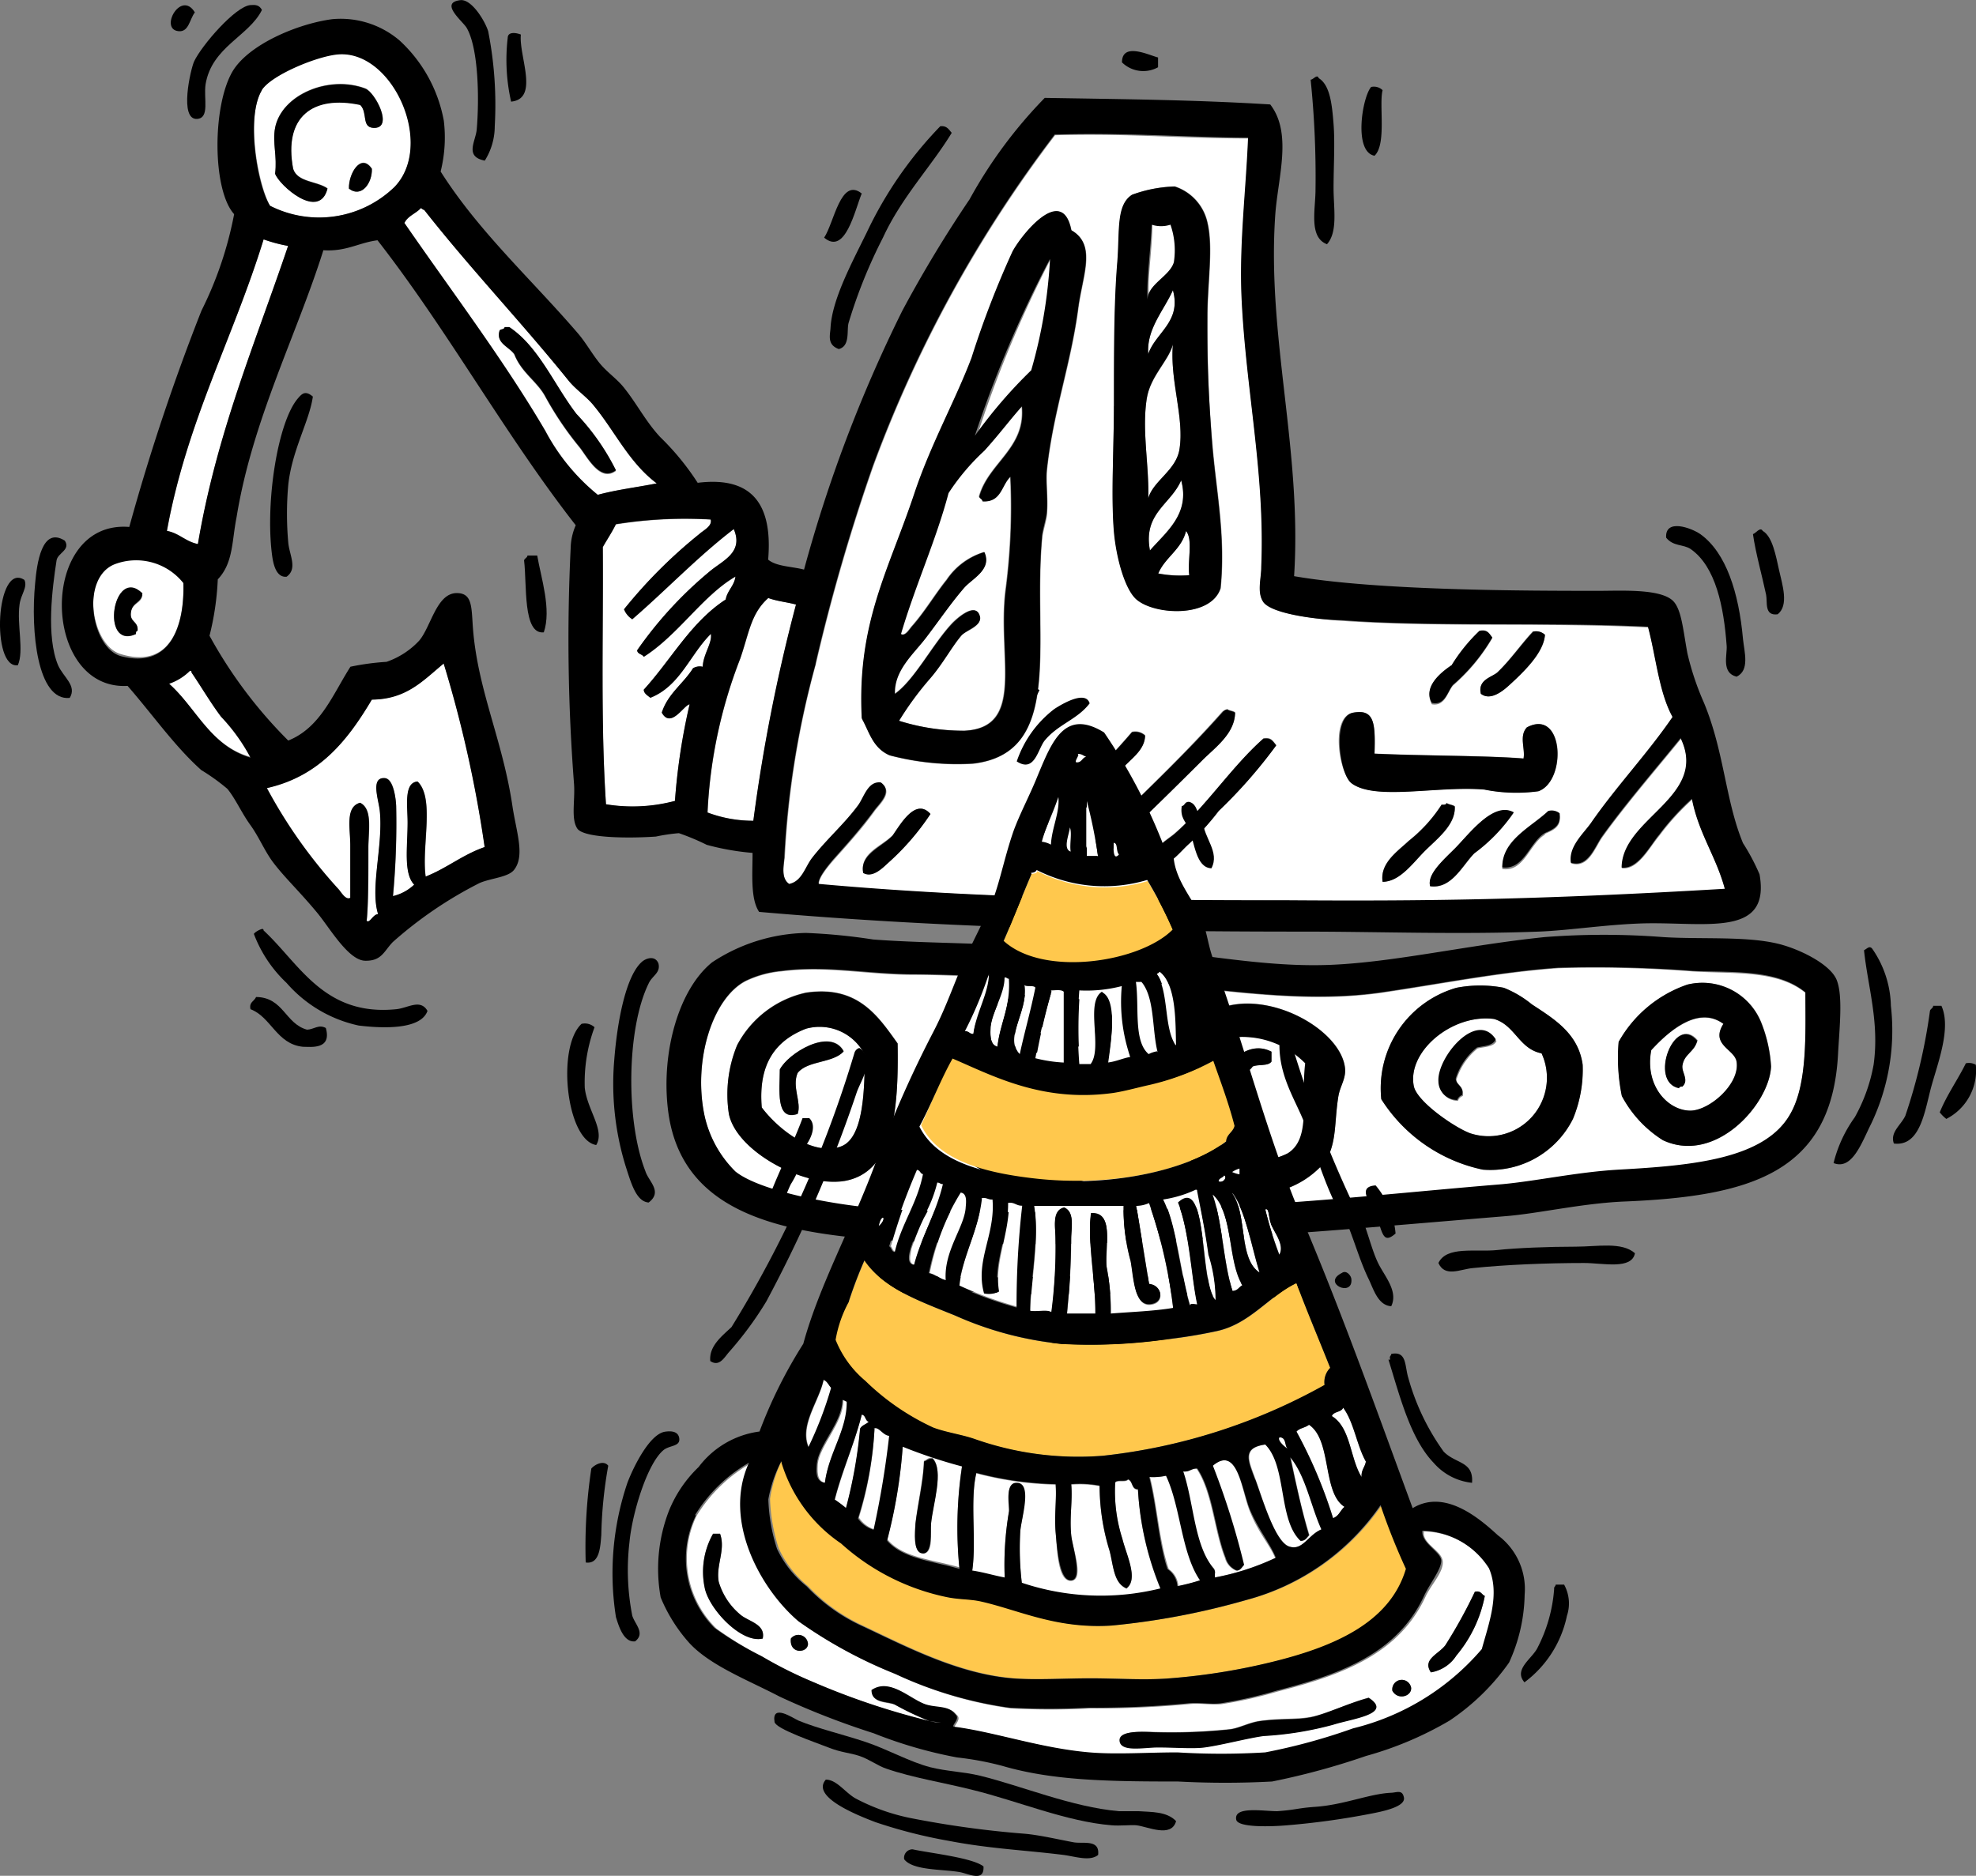 <svg id="Layer_1" data-name="Layer 1" xmlns="http://www.w3.org/2000/svg" viewBox="0 0 105.16 99.85"><rect x="0" y="0" width="105.16" height="99.85" fill="#808080" stroke="none"/><defs><style>.cls-1{fill:#fff;}.cls-2{fill:#ffc84d;}</style></defs><path class="cls-1" d="M368.39,218.76a91.24,91.24,0,0,1,2.27-11.51c-.48-.13-1-.18-1.48-.35-.93.83-1,1.83-1.49,3.23a25.8,25.8,0,0,0-1.74,8.19A6.9,6.9,0,0,0,368.39,218.76Z" transform="translate(-328.29 -175.07)"/><path class="cls-1" d="M360.37,204.2c0,4.59-.12,9.36.17,13.69a8.75,8.75,0,0,0,3.67-.18,33.17,33.17,0,0,1,.78-5.14c-.3,0-1,1.32-1.48.44.32-1,1.14-1.53,1.66-2.36a.69.69,0,0,1,.52-.08c0-.65.52-1.28.43-1.75-1.11,1.1-1.64,2.78-3.22,3.4-.14-.12-.31-.22-.35-.43,1.46-1.6,2.51-3.6,4.36-4.8.09-.49.45-.71.52-1.22-1.72,1-3.05,3.11-4.88,4.27-.08-.15-.32-.14-.35-.35a21.18,21.18,0,0,1,3.84-4.18c.69-.59,1.84-1,1.3-2.27-1.92,1.47-3.57,3.22-5.4,4.8a1.1,1.1,0,0,1-.44-.53,26.21,26.21,0,0,1,4-4c.23-.21.71-.43.61-.78a23.24,23.24,0,0,0-5.05.26C360.86,203.41,360.6,203.79,360.37,204.2Z" transform="translate(-328.29 -175.07)"/><path class="cls-1" d="M370.31,222.16c.68-.14.84-.9,1.22-1.39.77-1,1.7-1.8,2.44-2.79.32-.43.52-1.31,1.22-1.22.67.48-.08,1.11-.35,1.48-.72,1-1.46,1.8-2.18,2.61-.37.43-.84,1-.78,1.31,9.63.83,19.07.83,24.94.87,7.05.05,13.14,0,23.28-.61-.46-1.72-1.4-3-1.75-4.79a13.35,13.35,0,0,0-1.74,1.91c-.54.64-1.14,1.85-2,1.75,0-2.64,4.64-3.76,3.14-6.89-1.24,1.53-2.95,3.51-4.18,5.23-.39.54-.74,1.69-1.66,1.4-.13-.84.63-1.51,1.05-2.09,1.4-2,3-3.72,4.36-5.67-.73-1.32-.88-3.2-1.31-4.8-5.42-.27-11.18,0-16.3-.35-1-.07-3.75-.33-4.19-1-.32-.51-.12-1.2-.09-1.83.21-5-.83-9.45-1.05-14.39-.12-2.86.23-5.57.35-8.46-3.82,0-6.37-.28-10.29-.17a67.72,67.72,0,0,0-9.67,17.61,100.7,100.7,0,0,0-3.06,10.55,47.7,47.7,0,0,0-1.65,10.29C370,221.11,369.84,221.84,370.31,222.16Zm31.56-.17c-.15-1,.82-1.63,1.4-2.18a7.9,7.9,0,0,0,1.74-1.92c.12,0,.25,0,.26-.09.12.09.32.09.44.18.06,1-.91,1.73-1.57,2.35S402.79,222,401.87,222Zm4.88-1.49c-.64.65-1.21,1.91-2.35,1.75-.17-.63.67-1.37,1.31-2s2.05-2.54,3.14-1.92A9,9,0,0,1,406.75,220.5Zm3.76-1c-.83.49-1.1,2-2.27,1.83,0-1.5,1.53-2.19,2.44-3a.67.67,0,0,1,.61.17C411.38,219.11,410.92,219.27,410.51,219.46Zm-.62-10.81a.69.69,0,0,1,.62.17c-.06,1-1.16,2-1.92,2.7-.34.31-1,.83-1.49.44-.18-.7.56-.84.87-1.13C408.68,210.17,409.23,209.35,409.89,208.65Zm-4.35,1.83a9.06,9.06,0,0,1,1.48-1.83c.44-.1.53.16.69.35a10,10,0,0,1-2.09,2.52c-.3.34-.42,1.13-1.13,1C404,211.63,405,210.86,405.54,210.48ZM400.3,213c1.11-.21,1.19.54,1.14,2.18,2.53.12,6,.1,7.93.26.1-.53-.25-1.2.18-1.66,2-1,2.13,2.86.61,3.4a8.65,8.65,0,0,1-2.88-.09c-2.49-.21-5.82.61-7.07-.34C399.57,216.26,399.05,213.24,400.3,213Zm-24.76,8c-.32.29-.83.8-1.31.52-.2-1.05,1-1.41,1.57-2,.39-.56,1.24-2,2-1.13A13.31,13.31,0,0,1,375.54,221Zm7.76-.35c-.35-.7.39-1.39.79-1.83,1.38-1.55,3.07-3.19,4.44-4.8a.77.77,0,0,1,.7.18c0,.83-.84,1.28-1.31,1.83-.95,1.11-1.93,2.12-3,3.23C384.49,219.79,384.17,220.72,383.3,220.68Zm12.21-6.28c.44-.09.53.16.7.35a26.38,26.38,0,0,1-3.06,3.49,14.35,14.35,0,0,1-1.57,1.74c-.52.46-1,1.26-1.83,1.22-.44-.83.58-1.34,1.05-1.74C392.46,218,393.86,215.86,395.51,214.4Zm-1.92-1.57c.11.09.32.09.43.18,0,1.11-1,1.84-1.74,2.53-1.42,1.42-2.77,2.74-4.27,4.18-.64.62-1.31,1.74-2.35,1.66-.1-1.07,1-1.67,1.65-2.27,2-1.94,4.14-4,6-6.1A.49.49,0,0,1,393.59,212.83Zm-6-16.13c0-3,0-5.5.18-7.67.13-1.65-.07-3,.78-3.57a7.15,7.15,0,0,1,2.27-.44,2.61,2.61,0,0,1,1.74,1.92c.32,1.33,0,3.23,0,5,0,2.13,0,3.88.26,6.8.2,2.46.72,4.89.44,7.67-.51,1.56-3.41,1.44-4.45.61-.62-.5-1.09-2.17-1.22-3.58C387.41,201.52,387.57,199,387.57,196.7Zm-10.63,4.71c.86-2.6,2.19-5,3.05-7.24a49.94,49.94,0,0,1,2.18-5.66c.48-.9,2.65-3.61,3.13-1.14,1.36.78.59,2.39.36,4.19-.4,3-1.33,5.48-1.66,8.54-.07.63.06,1.51,0,2.27,0,.38-.23,1-.26,1.39-.5,5.46,1.21,11.4-3.67,12a14.1,14.1,0,0,1-4.44-.44c-.91-.39-1.09-1.28-1.48-1.92C373.89,208.27,375.59,205.46,376.94,201.41Z" transform="translate(-328.29 -175.07)"/><path class="cls-1" d="M338.05,206a3.21,3.21,0,0,0-3.67-1c-1.82.74-1.24,4.45.35,4.89C337.38,210.69,338.12,208.35,338.05,206Zm-2.79,1.66c-.09.52.41.45.35,1-.09,0-.07.1-.09.17-1.92.86-1.22-3.69.35-2.09C335.83,207.21,335.28,207.18,335.26,207.69Z" transform="translate(-328.29 -175.07)"/><path class="cls-1" d="M349.3,185c2.11-2.22,0-7.14-2.88-7.06-1.1,0-3.69,1.1-4.19,1.91-.88,1.45-.19,5.09.44,6.19A5.77,5.77,0,0,0,349.3,185Zm-2.44.09c0-.8.64-1.91,1.22-1.05C348.11,184.8,347.53,185.63,346.86,185.11Zm-3.93-3.23c.35-1.77,2.87-2.82,4.8-2.09.53.2,1.54,2.15.43,2.09-.64,0-.29-.81-.7-1.22-2.51-.53-4.09.61-3.57,3.4.23.73,1.27.65,1.83,1.05-.44,1.73-2.57-.17-2.79-.79C343.05,183.38,342.78,182.67,342.93,181.88Z" transform="translate(-328.29 -175.07)"/><path class="cls-1" d="M343.63,188.16a8.07,8.07,0,0,1-1.31-.35c-1.62,5.26-4.09,9.69-5.14,15.52.66.12,1,.57,1.65.7C339.82,198.13,341.89,193.31,343.63,188.16Z" transform="translate(-328.29 -175.07)"/><path class="cls-1" d="M349.82,186.94c2.49,3.62,5.27,7.27,7.5,11.07a11,11,0,0,0,2.79,3.4c1-.27,2.09-.4,3.14-.61-1.46-1.06-2.23-2.77-3.32-4.1-.41-.51-1-.88-1.39-1.39-2.48-3.11-5.22-5.95-7.67-9.07-.09,0-.11-.07-.18-.09C350.43,186.44,350,186.56,349.82,186.94Zm5.06,5.75c.07-.07.24-.05.26-.17h.26c1.55,1,2.38,3.07,3.57,4.62a12.28,12.28,0,0,1,2.1,3c-.83.62-1.49-.66-1.92-1.22a17.31,17.31,0,0,1-1.83-2.7c-.44-.83-1.27-1.28-1.66-2.27C355.37,193.52,354.66,193.33,354.88,192.69Z" transform="translate(-328.29 -175.07)"/><path class="cls-1" d="M379.55,206.38c-.68.79-1.28,1.75-2,2.62s-1.71,1.7-1.66,3c1.06-.73,2-2.62,3.05-3.75.25-.26,1.29-1.21,1.48-.35.12.53-.69.73-1,1-.51.6-1,1.48-1.65,2.27a16.66,16.66,0,0,0-1.66,2.26,11.48,11.48,0,0,0,3.49.53c3.25-.16,1.76-3.86,2.18-7.42a33.83,33.83,0,0,0,.26-6.1c-.49.44-.49,1.37-1.48,1.31,0-.13-.15-.15-.18-.26.5-1.8,2.5-2.57,2.27-4.8-.63.69-1.23,1.5-2,2.36a11.94,11.94,0,0,0-1.91,2.26c-.66,2.45-1.76,4.89-2.53,7.5.24.15.46-.27.61-.43.68-.77,1.21-1.68,1.83-2.45a3.69,3.69,0,0,1,2-1.48C381.11,205.4,380,205.88,379.55,206.38Z" transform="translate(-328.29 -175.07)"/><path class="cls-1" d="M391.58,205.68c-.1-.74.21-1.89-.17-2.35-.25,1-1.11,1.39-1.48,2.26A6.21,6.21,0,0,0,391.58,205.68Z" transform="translate(-328.29 -175.07)"/><path class="cls-1" d="M391.06,199c.27-1.67-.52-3.66-.35-5.58-.24.9-1.2,1.68-1.39,2.88-.27,1.68.13,3.54.08,5.31C389.66,200.65,390.88,200.11,391.06,199Z" transform="translate(-328.29 -175.07)"/><path class="cls-1" d="M390.8,189a4.14,4.14,0,0,0-.18-2,1.61,1.61,0,0,1-1,0c0,1.3-.28,2.87-.18,4C389.39,190.21,390.58,189.78,390.8,189Z" transform="translate(-328.29 -175.07)"/><path class="cls-1" d="M389.4,193.91c.38-1.13,1.78-1.71,1.31-3.4C390.25,191.56,389.29,192.58,389.4,193.91Z" transform="translate(-328.29 -175.07)"/><path class="cls-1" d="M389.49,204.37c.85-1,2.15-1.94,1.66-3.74C390.6,201.92,389.11,202.41,389.49,204.37Z" transform="translate(-328.29 -175.07)"/><path class="cls-1" d="M383.21,194.78a26.24,26.24,0,0,0,1-5.93,61.57,61.57,0,0,0-3.92,9.42A25.4,25.4,0,0,1,383.21,194.78Z" transform="translate(-328.29 -175.07)"/><path class="cls-1" d="M371.18,229.83c-1.57.61-2.55,1.82-2.35,4.19.81,1.06,2.61,2.59,4.18,2.09,1.29-.41,1.28-3.2,1.31-4.88A2.69,2.69,0,0,0,371.18,229.83Zm-.44,2.36c-.32.74.22,1.57,0,2.18-1.19.41-.95-1.29-.95-2.36.43-.87,2.7-2.27,3.4-1C372.62,231.68,371.27,231.52,370.74,232.19Z" transform="translate(-328.29 -175.07)"/><path class="cls-1" d="M385.22,229.92c-3.5-.85-5.08,1.64-4.88,5.06,1.06,1.26,5.09,2.36,6.45.52.87-1.18.23-3.32-.35-4.45C385.57,231.14,385.55,230.37,385.22,229.92Zm-.87,1.48c-.48.1-.57-.18-.79-.35a2.62,2.62,0,0,0-1.39,1.92c-.09.5.21,1.14-.26,1.49h-.35c-1.16-1.71,1.05-5,2.53-4.28A.83.83,0,0,1,384.35,231.4Z" transform="translate(-328.29 -175.07)"/><path class="cls-1" d="M394.2,230.27a3.59,3.59,0,0,0-2.35,2.44,4.9,4.9,0,0,0,2,3.84,3.53,3.53,0,0,0,3-.09c1.26-.79.69-2.8,1-4.79A4.72,4.72,0,0,0,394.2,230.27Zm1.74.78v.53c-.15.25-.68.13-1,.26-.3.38-.91.63-1,1.22s.35,1.2.17,1.83c-1.09.3-1.27-.88-1.13-1.74C393.17,232,394.57,230.32,395.94,231.05Z" transform="translate(-328.29 -175.07)"/><path class="cls-1" d="M407.8,229.31c-2.22-.29-4.63,1.73-4.27,3.57.17.86,2.3,2.29,3.05,2.53a3.11,3.11,0,0,0,3.75-4.27C409.12,230.9,408.93,229.64,407.8,229.31Zm-.87,1.57a3.41,3.41,0,0,0-1.13,1.66c0,.36.44.37.34.87a.44.44,0,0,0-.26.26,1,1,0,0,1-1-1c-.07-1.27,2-3.79,3.05-2.18C407.78,230.8,407.3,230.79,406.93,230.88Z" transform="translate(-328.29 -175.07)"/><path class="cls-1" d="M420,229.57c-1.39-1-3,.51-3.84,1.4-.36,1.89.88,3.26,2.1,3.22,1,0,2.64-1.44,2.44-2.61C420.59,230.91,419.3,230.69,420,229.57Zm-2.18,2.18c-.06.39.37.77,0,1.13-.1,0-.16,0-.18.09-1.61-.29-.25-4,1-2.53C418.47,231.05,417.93,231.13,417.83,231.75Z" transform="translate(-328.29 -175.07)"/><path class="cls-1" d="M341.62,215.36a9.86,9.86,0,0,0-1.57-2.18c-.58-.76-1.05-1.59-1.57-2.35,0-.06,0-.11-.08-.09a2.93,2.93,0,0,1-1.14.7C338.73,212.73,339.46,214.76,341.62,215.36Z" transform="translate(-328.29 -175.07)"/><path class="cls-1" d="M424.37,227.92c-1.51-1.23-3.82-1-6-1.14a67.81,67.81,0,0,0-7.15-.17c-3.13.22-6.26.85-9.41,1.31-4.94.71-10.11-.49-14.83-.7-1.78-.08-3.55,0-5.32-.09-1.62-.09-3.2-.16-4.79-.17-2.46,0-4.6-.49-7-.18a5.56,5.56,0,0,0-1.91.53c-1.76.93-2.79,4.23-2.18,7.15a6,6,0,0,0,1.65,3c1.4,1.13,5.71,1.87,8.11,2,5.26.29,11,.14,16.74-.09s11-.83,15.78-1.22c1.85-.15,4.11-.66,6.37-.79,4-.22,7.81-.57,9.15-3C424.49,232.76,424.38,230.08,424.37,227.92Zm-51.18,10c-2.09.34-5.7-1.54-6.11-3.57a6.87,6.87,0,0,1,.44-3.66,5.46,5.46,0,0,1,3.66-2.79c2.74-.41,3.83,1.22,4.88,2.7C376.12,234.16,375.85,237.51,373.19,237.94Zm9.59.18c-1.52-.17-3.61-1.3-4.1-2.53-1-2.42.91-6.26,3-7.24A5.62,5.62,0,0,1,383,228a6.77,6.77,0,0,1,4.45,1.05c.43.42.4,1,.7,1.66a11.79,11.79,0,0,1,.78,1.48C389.88,236.34,387.16,238.59,382.78,238.12Zm16.74-4.71c-.23,1.38-.07,2.5-.7,3.49a4.81,4.81,0,0,1-5.84,1.22c-1.24-.63-3.38-3.75-2.88-5.93a5.71,5.71,0,0,1,3.58-3.58c2.6-.6,6,1.42,6.19,3.32C399.93,232.48,399.61,232.88,399.52,233.41ZM412,234.63a4.91,4.91,0,0,1-4.8,2.7,8.46,8.46,0,0,1-5.4-3.75,5.57,5.57,0,0,1,4-5.93,6.62,6.62,0,0,1,2.52,0,5.63,5.63,0,0,1,1.49.88c1.18.78,2.48,1.55,2.7,3.22A6.84,6.84,0,0,1,412,234.63Zm4.79,1.13a6.22,6.22,0,0,1-2.18-2.35,10.08,10.08,0,0,1-.17-2.88,6.66,6.66,0,0,1,3.66-3.05,3.37,3.37,0,0,1,3.92,2,7.51,7.51,0,0,1,.53,2.35C422.46,233.83,419.59,237.08,416.78,235.76Z" transform="translate(-328.29 -175.07)"/><path class="cls-1" d="M346.94,222.86v-2.79c0-.91-.28-2,.52-2.27.68.34.44,1.48.44,2.44,0,1.43,0,3-.09,3.84.15.17.34-.35.61-.35-.44-1.39.28-3.67.09-5.49-.06-.6-.51-1.8.26-1.75.5,0,.59,1.24.61,1.49a41.92,41.92,0,0,1-.17,4.79,2.48,2.48,0,0,0,1.13-.61c-.58-.6-.35-2-.35-3.31,0-.89-.21-2.12.53-2.18.93.9.2,3.45.43,5.06,1.13-.45,2-1.17,3.14-1.57a65.13,65.13,0,0,0-2.18-9.77c-1.05.86-2,1.88-3.83,1.92-1.28,2.15-2.78,4.08-5.58,4.71a26.47,26.47,0,0,0,3.83,5.4C346.47,222.59,346.71,223,346.94,222.86Z" transform="translate(-328.29 -175.07)"/><path d="M354.09,183.62a3.45,3.45,0,0,0,.53-1.83,20.21,20.21,0,0,0-.35-5.06c-.19-.59-.9-1.73-1.49-1.65-1.13.14.15,1.13.35,1.48.63,1.1.67,3.8.53,5.41C353.6,182.6,353,183.41,354.09,183.62Z" transform="translate(-328.29 -175.07)"/><path d="M337.79,176.73c.55.06.59-.64.87-1C337.92,174.51,336.75,176.63,337.79,176.73Z" transform="translate(-328.29 -175.07)"/><path d="M342.23,175.6c-.14-.27-.35-.28-.61-.26-.8.06-2.6,2.15-3,3-.18.39-.82,3.14.17,3.06.67-.06.33-1.09.44-1.84C339.56,177.56,341.54,177,342.23,175.6Z" transform="translate(-328.29 -175.07)"/><path d="M339,216.06a10.94,10.94,0,0,1,1.39,1c.43.52.75,1.27,1.22,1.92s.76,1.39,1.22,2c.63.83,1.42,1.56,2.36,2.7.65.79,1.64,2.51,2.53,2.53s1-.51,1.48-1a21.6,21.6,0,0,1,4.62-3.14c.61-.26,1.52-.3,1.83-.7.59-.75.12-2-.09-3.4-.52-3.49-1.81-6.08-2.09-9.33-.1-1.19,0-2-.87-2-1.08,0-1.37,1.79-2,2.53a4.27,4.27,0,0,1-1.74,1.13,13.38,13.38,0,0,0-1.92.26c-.94,1.47-1.59,3.24-3.31,3.93a24.49,24.49,0,0,1-4.19-5.58,14.82,14.82,0,0,0,.44-3c.83-.88.74-2,1-3.31.84-5.17,3.19-9.67,4.62-14.21,1.22.08,1.87-.4,2.88-.53,3.76,4.82,6.79,10.36,10.55,15.17a3.19,3.19,0,0,0-.27,1.22,100,100,0,0,0,.18,12.56c.06.88-.17,1.84.17,2.36s2.77.53,4.19.43a9.49,9.49,0,0,1,1.22-.18,12.28,12.28,0,0,1,1.48.62,13.51,13.51,0,0,0,2.44.43c0,1.12-.12,2.45.35,3.14,9.3.81,18.24,1.05,29,1.05,4,0,8.18.16,12.47,0,1.62-.06,3.69-.39,5.66-.44,3.29-.07,6.71.75,6.11-2.61a11.21,11.21,0,0,0-.88-1.66c-.94-2.27-1-4.9-2.09-7.5a14.67,14.67,0,0,1-.87-2.61c-.23-1.24-.31-2.36-.78-2.8-.69-.64-2.73-.52-3.93-.52-3.67,0-11.73,0-16.22-.78.43-6.73-1.46-12.76-1-19.27.15-2,.91-4.31-.27-5.84-4.06-.25-7.91-.28-12-.35a24.77,24.77,0,0,0-4,5.4,67.08,67.08,0,0,0-3.58,5.93,75.18,75.18,0,0,0-5.23,13.78c-.64-.17-1.47-.16-1.91-.53.24-2.85-.77-4.46-3.75-4.09a13.89,13.89,0,0,0-2-2.44c-.77-.83-1.23-1.76-1.92-2.62-.37-.47-.9-.82-1.3-1.31s-.73-1.09-1.14-1.57c-2.46-2.87-5.28-5.41-7.32-8.63a7.46,7.46,0,0,0,.17-2.7,7.68,7.68,0,0,0-2.35-4.27,4.83,4.83,0,0,0-3.58-1.14c-1.85.24-4.47,1.35-5.32,2.79-1.08,1.86-1.07,6.31.09,7.59a19.69,19.69,0,0,1-1.74,5.14,114.17,114.17,0,0,0-3.84,11.51c-4.85-.39-4.69,8.72-.09,8.46C336.43,213.13,337.59,214.8,339,216.06Zm9.07-3.75c1.88,0,2.78-1.06,3.83-1.92a65.13,65.13,0,0,1,2.18,9.77c-1.17.4-2,1.12-3.14,1.57-.23-1.61.5-4.16-.43-5.06-.74.06-.53,1.29-.53,2.18,0,1.28-.23,2.71.35,3.31a2.48,2.48,0,0,1-1.13.61,41.92,41.92,0,0,0,.17-4.79c0-.25-.11-1.45-.61-1.49-.77-.05-.32,1.15-.26,1.75.19,1.82-.53,4.1-.09,5.49-.27,0-.46.52-.61.35.09-.81.09-2.41.09-3.84,0-1,.24-2.1-.44-2.44-.8.22-.52,1.36-.52,2.27v2.79c-.23.14-.47-.27-.61-.44a26.47,26.47,0,0,1-3.83-5.4C345.3,216.39,346.8,214.46,348.08,212.31Zm23.62-1.92a100.7,100.7,0,0,1,3.06-10.55,67.72,67.72,0,0,1,9.67-17.61c3.92-.11,6.47.13,10.29.17-.12,2.89-.47,5.6-.35,8.46.22,4.94,1.26,9.4,1.05,14.39,0,.63-.23,1.32.09,1.83.44.71,3.18,1,4.19,1,5.12.38,10.88.08,16.3.35.43,1.6.58,3.48,1.31,4.8-1.33,1.95-3,3.7-4.36,5.67-.42.58-1.18,1.25-1.05,2.09.92.29,1.27-.86,1.66-1.4,1.23-1.72,2.94-3.7,4.18-5.23,1.5,3.13-3.12,4.25-3.14,6.89.87.1,1.47-1.11,2-1.75a13.35,13.35,0,0,1,1.74-1.91c.35,1.83,1.29,3.07,1.75,4.79-10.14.6-16.23.66-23.28.61-5.87,0-15.31,0-24.94-.87-.06-.27.41-.88.78-1.31.72-.81,1.46-1.63,2.18-2.61.27-.37,1-1,.35-1.48-.7-.09-.9.79-1.22,1.22-.74,1-1.67,1.8-2.44,2.79-.38.49-.54,1.25-1.22,1.39-.47-.32-.27-1-.26-1.48A47.7,47.7,0,0,1,371.7,210.39Zm-2.52-3.49c.44.17,1,.22,1.48.35a91.24,91.24,0,0,0-2.27,11.51,6.9,6.9,0,0,1-2.44-.44,25.8,25.8,0,0,1,1.74-8.19C368.16,208.73,368.25,207.73,369.18,206.9Zm-3.06-4.18c.1.35-.38.57-.61.78a26.21,26.21,0,0,0-4,4,1.1,1.1,0,0,0,.44.53c1.83-1.58,3.48-3.33,5.4-4.8.54,1.26-.61,1.68-1.3,2.27a21.18,21.18,0,0,0-3.84,4.18c0,.21.27.2.35.35,1.83-1.16,3.16-3.29,4.88-4.27-.07.51-.43.73-.52,1.22-1.85,1.2-2.9,3.2-4.36,4.8,0,.21.21.31.35.43,1.58-.62,2.11-2.3,3.22-3.4.09.47-.41,1.1-.43,1.75a.69.69,0,0,0-.52.08c-.52.83-1.34,1.35-1.66,2.36.49.88,1.18-.4,1.48-.44a33.17,33.17,0,0,0-.78,5.14,8.75,8.75,0,0,1-3.67.18c-.29-4.33-.13-9.1-.17-13.69.23-.41.49-.79.7-1.22A23.24,23.24,0,0,1,366.12,202.72Zm-15.25-16.48c2.45,3.12,5.19,6,7.67,9.07.41.51,1,.88,1.39,1.39,1.09,1.33,1.86,3,3.32,4.1-1.05.21-2.16.34-3.14.61a11,11,0,0,1-2.79-3.4c-2.23-3.8-5-7.45-7.5-11.07.18-.38.61-.5.87-.79C350.76,186.17,350.78,186.24,350.87,186.24Zm-8.64-6.37c.5-.81,3.09-1.88,4.19-1.91,2.84-.08,5,4.84,2.88,7.06a5.77,5.77,0,0,1-6.63,1C342,185,341.35,181.32,342.23,179.87Zm.09,7.94a8.07,8.07,0,0,0,1.31.35c-1.74,5.15-3.81,10-4.8,15.87-.66-.13-1-.58-1.65-.7C338.23,197.5,340.7,193.07,342.32,187.81ZM334.73,210c-1.59-.44-2.17-4.15-.35-4.89a3.21,3.21,0,0,1,3.67,1C338.12,208.35,337.38,210.69,334.73,210Zm2.53,1.48a2.93,2.93,0,0,0,1.14-.7c.07,0,.08,0,.08.09.52.76,1,1.59,1.57,2.35a9.86,9.86,0,0,1,1.57,2.18C339.46,214.76,338.73,212.73,337.26,211.44Z" transform="translate(-328.29 -175.07)"/><path d="M355.31,177.08a10.08,10.08,0,0,0,.18,3.4c1.52-.15.4-2.44.52-3.57C355.79,176.82,355.32,176.73,355.31,177.08Z" transform="translate(-328.29 -175.07)"/><path d="M388,178.39a1.62,1.62,0,0,0,1.92.26v-.52C389.42,178,388,177.3,388,178.39Z" transform="translate(-328.29 -175.07)"/><path d="M398.91,188.07c.59-.66.35-1.9.35-3s.08-2.39,0-3.4-.18-2.07-.79-2.44c-.08-.24-.3.09-.43.08a50.56,50.56,0,0,1,.26,5.85C398.3,186.22,397.93,187.7,398.91,188.07Z" transform="translate(-328.29 -175.07)"/><path d="M342.93,184.32c.22.62,2.35,2.52,2.79.79-.56-.4-1.6-.32-1.83-1.05-.52-2.79,1.06-3.93,3.57-3.4.41.41.06,1.18.7,1.22,1.11.06.1-1.89-.43-2.09-1.93-.73-4.45.32-4.8,2.09C342.78,182.67,343.05,183.38,342.93,184.32Z" transform="translate(-328.29 -175.07)"/><path d="M401.26,179.7c-.47.53-.95,3.45.18,3.66.65-.61.23-2.71.43-3.49A.66.66,0,0,0,401.26,179.7Z" transform="translate(-328.29 -175.07)"/><path d="M372.93,193.65c.62-.16.41-1,.52-1.39a26.79,26.79,0,0,1,1.83-4.54c1-2.17,2.59-3.81,3.66-5.58-.15-.16-.25-.39-.61-.35a21,21,0,0,0-3.92,5.67c-.81,1.65-1.84,3.56-1.92,5.06C372.47,192.9,372.29,193.42,372.93,193.65Z" transform="translate(-328.29 -175.07)"/><path d="M346.86,185.11c.67.52,1.25-.31,1.22-1.05C347.5,183.2,346.83,184.31,346.86,185.11Z" transform="translate(-328.29 -175.07)"/><path d="M374.15,185.37c-1.12-.89-1.47,1.56-2,2.35C373.27,188.67,373.77,186.3,374.15,185.37Z" transform="translate(-328.29 -175.07)"/><path d="M388.79,207c1,.83,3.94.95,4.45-.61.28-2.78-.24-5.21-.44-7.67-.22-2.92-.27-4.67-.26-6.8,0-1.74.32-3.64,0-5A2.61,2.61,0,0,0,390.8,185a7.15,7.15,0,0,0-2.27.44c-.85.54-.65,1.92-.78,3.57-.18,2.17-.18,4.67-.18,7.67,0,2.34-.16,4.82,0,6.71C387.7,204.82,388.17,206.49,388.79,207Zm2.79-1.31a6.21,6.21,0,0,1-1.65-.09c.37-.87,1.23-1.27,1.48-2.26C391.79,203.79,391.48,204.94,391.58,205.68Zm-2.09-1.31c-.38-2,1.11-2.45,1.66-3.74C391.64,202.43,390.34,203.4,389.49,204.37Zm.09-17.35a1.61,1.61,0,0,0,1,0,4.14,4.14,0,0,1,.18,2c-.22.75-1.41,1.18-1.4,2C389.3,189.89,389.54,188.32,389.58,187Zm-.18,6.89c-.11-1.33.85-2.35,1.31-3.4C391.18,192.2,389.78,192.78,389.4,193.91Zm-.08,2.36c.19-1.2,1.15-2,1.39-2.88-.17,1.92.62,3.91.35,5.58-.18,1.14-1.4,1.68-1.66,2.61C389.45,199.81,389.05,198,389.32,196.27Z" transform="translate(-328.29 -175.07)"/><path d="M375.63,215.27a14.1,14.1,0,0,0,4.44.44c4.88-.55,3.17-6.49,3.67-12,0-.36.23-1,.26-1.39.06-.76-.07-1.64,0-2.27.33-3.06,1.26-5.57,1.66-8.54.23-1.8,1-3.41-.36-4.19-.48-2.47-2.65.24-3.13,1.14a49.94,49.94,0,0,0-2.18,5.66c-.86,2.27-2.19,4.64-3.05,7.24-1.35,4.05-3.05,6.86-2.79,11.94C374.54,214,374.72,214.88,375.63,215.27Zm8.54-26.42a26.24,26.24,0,0,1-1,5.93,25.4,25.4,0,0,0-3,3.49A61.57,61.57,0,0,1,384.17,188.85Zm-3.49,15.61a3.69,3.69,0,0,0-2,1.48c-.62.77-1.15,1.68-1.83,2.45-.15.16-.37.58-.61.43.77-2.61,1.87-5,2.53-7.5a11.94,11.94,0,0,1,1.91-2.26c.78-.86,1.38-1.67,2-2.36.23,2.23-1.77,3-2.27,4.8,0,.11.16.13.18.26,1,.06,1-.87,1.48-1.31a33.83,33.83,0,0,1-.26,6.1c-.42,3.56,1.07,7.26-2.18,7.42a11.48,11.48,0,0,1-3.49-.53,16.66,16.66,0,0,1,1.66-2.26c.68-.79,1.14-1.67,1.65-2.27.27-.32,1.08-.52,1-1-.19-.86-1.23.09-1.48.35-1.06,1.13-2,3-3.05,3.75-.05-1.26,1-2.13,1.66-3s1.32-1.83,2-2.62C380,205.88,381.11,205.4,380.68,204.46Z" transform="translate(-328.29 -175.07)"/><path d="M355.66,193.91c.39,1,1.22,1.44,1.66,2.27a17.31,17.31,0,0,0,1.83,2.7c.43.56,1.09,1.84,1.92,1.22a12.28,12.28,0,0,0-2.1-3c-1.19-1.55-2-3.57-3.57-4.62h-.26c0,.12-.19.1-.26.17C354.66,193.33,355.37,193.52,355.66,193.91Z" transform="translate(-328.29 -175.07)"/><path d="M344.94,196.18c-.39-.33-.57-.17-.79.09-1.07,1.23-1.74,5.46-1.39,8.28.06.49.2,1.27.78,1.22.61-.43.14-1.18.09-1.83a17.26,17.26,0,0,1,0-3.05C343.82,199.05,344.76,197.48,344.94,196.18Z" transform="translate(-328.29 -175.07)"/><path d="M420.71,211.09c.71-.34.41-1.31.34-2-.22-2.47-.9-4.6-2.26-5.58-.48-.34-1.9-.86-1.83.18.38.48.92.34,1.31.61,1.33.93,1.76,3.08,1.91,5.14C420.22,209.92,419.88,210.89,420.71,211.09Z" transform="translate(-328.29 -175.07)"/><path d="M422.89,207.77c.62-.47.25-1.59.08-2.35s-.35-1.79-.87-2.09c-.13-.24-.38.14-.52.17.14,1,.49,2.23.7,3.23C422.36,207.13,422.17,207.86,422.89,207.77Z" transform="translate(-328.29 -175.07)"/><path d="M332,212.22c.4-.65-.34-1.1-.62-1.74-.64-1.53-.31-4.1-.08-5.58.06-.4.76-.55.44-1.05-1.23-.78-1.49,1.24-1.58,2.27C329.91,208.67,330.28,212.4,332,212.22Z" transform="translate(-328.29 -175.07)"/><path d="M357.23,208.73c.42-1.22-.15-2.91-.35-4.09h-.52c0,.12-.15.14-.18.26C356.34,206.16,356.1,208.86,357.23,208.73Z" transform="translate(-328.29 -175.07)"/><path d="M329.59,205.94c-1.53-1-1.79,4.76-.35,4.54.34-.78-.06-2.15.09-3.23C329.4,206.7,329.77,206.34,329.59,205.94Z" transform="translate(-328.29 -175.07)"/><path d="M335.52,208.82c0-.07,0-.17.09-.17.06-.51-.44-.44-.35-1s.57-.48.61-1C334.3,205.13,333.6,209.68,335.52,208.82Z" transform="translate(-328.29 -175.07)"/><path d="M405.62,211.52a10,10,0,0,0,2.09-2.52c-.16-.19-.25-.45-.69-.35a9.06,9.06,0,0,0-1.48,1.83c-.57.38-1.53,1.15-1.05,2C405.2,212.65,405.32,211.86,405.62,211.52Z" transform="translate(-328.29 -175.07)"/><path d="M407.1,212c.5.39,1.15-.13,1.49-.44.76-.69,1.86-1.75,1.92-2.7a.69.69,0,0,0-.62-.17c-.66.7-1.21,1.52-1.92,2.18C407.66,211.12,406.92,211.26,407.1,212Z" transform="translate(-328.29 -175.07)"/><path d="M387.31,219.11c-.61.6-1.75,1.2-1.65,2.27,1,.08,1.71-1,2.35-1.66,1.5-1.44,2.85-2.76,4.27-4.18.69-.69,1.72-1.42,1.74-2.53-.11-.09-.32-.09-.43-.18a.49.49,0,0,0-.26.18C391.45,215.13,389.29,217.17,387.31,219.11Z" transform="translate(-328.29 -175.07)"/><path d="M407.28,217.1a8.65,8.65,0,0,0,2.88.09c1.52-.54,1.35-4.45-.61-3.4-.43.46-.08,1.13-.18,1.66-1.93-.16-5.4-.14-7.93-.26.05-1.64,0-2.39-1.14-2.18s-.73,3.25-.09,3.75C401.46,217.71,404.79,216.89,407.28,217.1Z" transform="translate(-328.29 -175.07)"/><path d="M389.23,214.23a.77.77,0,0,0-.7-.18c-1.37,1.61-3.06,3.25-4.44,4.8-.4.44-1.14,1.13-.79,1.83.87,0,1.19-.89,1.66-1.39,1-1.11,2-2.12,3-3.23C388.39,215.51,389.21,215.06,389.23,214.23Z" transform="translate(-328.29 -175.07)"/><path d="M390.8,219.46c-.47.4-1.49.91-1.05,1.74.79,0,1.31-.76,1.83-1.22a14.35,14.35,0,0,0,1.57-1.74,26.38,26.38,0,0,0,3.06-3.49c-.17-.19-.26-.44-.7-.35C393.86,215.86,392.46,218,390.8,219.46Z" transform="translate(-328.29 -175.07)"/><path d="M405.71,218c-.12-.09-.32-.09-.44-.18,0,.1-.14.1-.26.09a7.9,7.9,0,0,1-1.74,1.92c-.58.55-1.55,1.18-1.4,2.18.92,0,1.61-1,2.27-1.66S405.77,218.94,405.71,218Z" transform="translate(-328.29 -175.07)"/><path d="M375.8,219.54c-.54.6-1.77,1-1.57,2,.48.28,1-.23,1.31-.52a13.31,13.31,0,0,0,2.27-2.62C377,217.49,376.19,219,375.8,219.54Z" transform="translate(-328.29 -175.07)"/><path d="M405.71,220.24c-.64.64-1.48,1.38-1.31,2,1.14.16,1.71-1.1,2.35-1.75a9,9,0,0,0,2.1-2.18C407.76,217.7,406.47,219.48,405.71,220.24Z" transform="translate(-328.29 -175.07)"/><path d="M410.68,218.24c-.91.86-2.46,1.55-2.44,3,1.17.15,1.44-1.34,2.27-1.83.41-.19.87-.35.78-1.05A.67.67,0,0,0,410.68,218.24Z" transform="translate(-328.29 -175.07)"/><path d="M349.38,228.79c-3.85.39-5.15-2.42-7.06-4.19,0,0,0-.1-.09-.08s-.33.13-.43.26a6.94,6.94,0,0,0,1.74,2.61,7.05,7.05,0,0,0,3.84,2.27c1.08.13,3.29.28,3.66-.78C350.66,228.22,350,228.73,349.38,228.79Z" transform="translate(-328.29 -175.07)"/><path d="M426.11,231.14c.07-1.33.27-3.08-.08-3.92s-2-1.65-3.14-1.92c-1.72-.41-4.12-.22-6.11-.35a41,41,0,0,0-6.27,0c-4.16.43-8,1.34-11.43,1.48-3.95.16-7.9-.83-11.94-1-2.05-.07-4.14,0-6.19-.09s-4.19-.11-6.19-.26a31,31,0,0,0-3.58-.35,9.38,9.38,0,0,0-5,1.57c-1.78,1.45-2.69,4.77-2.35,7.76.62,5.58,5.94,6.71,12.2,7.06,11.24.62,22.46-.5,32.35-1.31,1.78-.14,4-.67,6.28-.78C421.45,238.76,425.79,237.51,426.11,231.14Zm-11.68,6.19c-2.26.13-4.52.64-6.37.79-4.78.39-10.18,1-15.78,1.22s-11.48.38-16.74.09c-2.4-.14-6.71-.88-8.11-2a6,6,0,0,1-1.65-3c-.61-2.92.42-6.22,2.18-7.15a5.56,5.56,0,0,1,1.91-.53c2.38-.31,4.52.16,7,.18,1.59,0,3.17.08,4.79.17,1.77.1,3.54,0,5.32.09,4.72.21,9.89,1.41,14.83.7,3.15-.46,6.28-1.09,9.41-1.31a67.81,67.81,0,0,1,7.15.17c2.2.09,4.51-.09,6,1.14,0,2.16.12,4.84-.79,6.45C422.24,236.76,418.4,237.11,414.43,237.33Z" transform="translate(-328.29 -175.07)"/><path d="M428,231.75a9,9,0,0,1-1,2.79,7.07,7.07,0,0,0-1.13,2.44c1,.4,1.51-1.12,2-2.09a11.53,11.53,0,0,0,1.05-6.28,5.52,5.52,0,0,0-1-3.05c-.15-.16-.25,0-.43.09C427.69,227.58,428.32,229.49,428,231.75Z" transform="translate(-328.29 -175.07)"/><path d="M363.33,226.35c-.18-.44-.66-.27-.87-.09-.88.76-1.33,3.27-1.48,5.23a14.87,14.87,0,0,0,.61,5.67c.28.86.55,1.87,1.22,1.92.76-.58,0-1.12-.17-1.66-1.06-2.7-1-7.61.17-10C363,227,363.46,226.86,363.33,226.35Z" transform="translate(-328.29 -175.07)"/><path d="M418.09,227.48a6.66,6.66,0,0,0-3.66,3.05,10.08,10.08,0,0,0,.17,2.88,6.22,6.22,0,0,0,2.18,2.35c2.81,1.32,5.68-1.93,5.76-3.92a7.51,7.51,0,0,0-.53-2.35A3.37,3.37,0,0,0,418.09,227.48Zm.18,6.71c-1.22,0-2.46-1.33-2.1-3.22.81-.89,2.45-2.44,3.84-1.4-.71,1.12.58,1.34.7,2C420.91,232.75,419.3,234.16,418.27,234.19Z" transform="translate(-328.29 -175.07)"/><path d="M409.81,228.53a5.63,5.63,0,0,0-1.49-.88,6.62,6.62,0,0,0-2.52,0,5.57,5.57,0,0,0-4,5.93,8.46,8.46,0,0,0,5.4,3.75,4.91,4.91,0,0,0,4.8-2.7,6.84,6.84,0,0,0,.52-2.88C412.29,230.08,411,229.31,409.81,228.53Zm-3.23,6.88c-.75-.24-2.88-1.67-3.05-2.53-.36-1.84,2.05-3.86,4.27-3.57,1.13.33,1.32,1.59,2.53,1.83A3.11,3.11,0,0,1,406.58,235.41Z" transform="translate(-328.29 -175.07)"/><path d="M371.18,227.92a5.46,5.46,0,0,0-3.66,2.79,6.87,6.87,0,0,0-.44,3.66c.41,2,4,3.91,6.11,3.57,2.66-.43,2.93-3.78,2.87-7.32C375,229.14,373.92,227.51,371.18,227.92Zm1.83,8.19c-1.57.5-3.37-1-4.18-2.09-.2-2.37.78-3.58,2.35-4.19a2.69,2.69,0,0,1,3.14,1.4C374.29,232.91,374.3,235.7,373,236.11Z" transform="translate(-328.29 -175.07)"/><path d="M388.1,230.71c-.3-.68-.27-1.24-.7-1.66A6.77,6.77,0,0,0,383,228a5.62,5.62,0,0,0-1.31.35c-2.05,1-3.92,4.82-3,7.24.49,1.23,2.58,2.36,4.1,2.53,4.38.47,7.1-1.78,6.1-5.93A11.79,11.79,0,0,0,388.1,230.71Zm-1.31,4.79c-1.36,1.84-5.39.74-6.45-.52-.2-3.42,1.38-5.91,4.88-5.06.33.45.35,1.22,1.22,1.13C387,232.18,387.66,234.32,386.79,235.5Z" transform="translate(-328.29 -175.07)"/><path d="M341.62,228.79c1.1.41,1.39,1.86,2.79,2,.42,0,1.55.17,1.22-1-.38-.21-.64.08-1,.09-1.17-.32-1.25-1.72-2.71-1.74C341.8,228.39,341.54,228.41,341.62,228.79Z" transform="translate(-328.29 -175.07)"/><path d="M393.68,228.61a5.71,5.71,0,0,0-3.58,3.58c-.5,2.18,1.64,5.3,2.88,5.93a4.81,4.81,0,0,0,5.84-1.22c.63-1,.47-2.11.7-3.49.09-.53.41-.93.35-1.48C399.65,230,396.28,228,393.68,228.61Zm3.14,7.85a3.53,3.53,0,0,1-3,.09,4.9,4.9,0,0,1-2-3.84,3.59,3.59,0,0,1,2.35-2.44,4.72,4.72,0,0,1,3.58,1.4C397.51,233.66,398.08,235.67,396.82,236.46Z" transform="translate(-328.29 -175.07)"/><path d="M431.61,228.61h-.44c0,.13-.14.15-.17.27a29.87,29.87,0,0,1-1.31,5.58c-.23.5-.83.88-.61,1.48,1.43.18,1.65-1.8,2-3.06S432.14,229.78,431.61,228.61Z" transform="translate(-328.29 -175.07)"/><path d="M359.24,229.57c-1.34,1.23-.81,6.19.78,6.45.48-.79-.48-1.86-.61-3.05a8.48,8.48,0,0,1,.52-3.22A.76.76,0,0,0,359.24,229.57Z" transform="translate(-328.29 -175.07)"/><path d="M404.84,232.62a1,1,0,0,0,1,1,.44.44,0,0,1,.26-.26c.1-.5-.3-.51-.34-.87a3.41,3.41,0,0,1,1.13-1.66c.37-.09.85-.08,1-.44C406.87,228.83,404.77,231.35,404.84,232.62Z" transform="translate(-328.29 -175.07)"/><path d="M384.09,230.18c-1.48-.76-3.69,2.57-2.53,4.28h.35c.47-.35.17-1,.26-1.49a2.62,2.62,0,0,1,1.39-1.92c.22.17.31.45.79.35A.83.83,0,0,0,384.09,230.18Z" transform="translate(-328.29 -175.07)"/><path d="M417.65,233c0-.06.08-.1.18-.09.37-.36-.06-.74,0-1.13.1-.62.64-.7.78-1.31C417.4,229,416,232.68,417.65,233Z" transform="translate(-328.29 -175.07)"/><path d="M369.79,232c0,1.07-.24,2.77.95,2.36.22-.61-.32-1.44,0-2.18.53-.67,1.88-.51,2.45-1.14C372.49,229.74,370.22,231.14,369.79,232Z" transform="translate(-328.29 -175.07)"/><path d="M393,233.15c-.14.86,0,2,1.13,1.74.18-.63-.33-1.14-.17-1.83s.74-.84,1-1.22c.28-.13.81,0,1-.26v-.53C394.57,230.32,393.17,232,393,233.15Z" transform="translate(-328.29 -175.07)"/><path d="M433.44,231.75a.72.72,0,0,0-.53-.08c-.44.89-1,1.66-1.39,2.61a1.93,1.93,0,0,0,.35.35A2.9,2.9,0,0,0,433.44,231.75Z" transform="translate(-328.29 -175.07)"/><path d="M412.16,241.43c-1.46,0-3.19.07-4.19.18-1.16.12-2.69-.23-3.13.69.35.78,1.16.33,1.83.27,1.75-.18,3.92-.27,5.93-.27,1,0,2.53.37,2.7-.52C414.6,241.16,413.3,241.43,412.16,241.43Z" transform="translate(-328.29 -175.07)"/><path d="M397.51,243.61c.06-1-2.72-.26-3.14-.26s-1.1-.21-1.65-.26c-5.34-.47-12.16.41-17.35-.35a.54.54,0,0,0-.26.17c-.12,0-.08.15-.18.18.22,1.1,1.62.78,2.62.78s2.43-.08,3.49,0c3.56.28,8.4-.1,11.76.18C393.62,244.11,397.46,244.46,397.51,243.61Z" transform="translate(-328.29 -175.07)"/><path d="M400.21,243.17c0-.18-.26-.52-.51-.34C398.61,243.38,400.29,244.14,400.21,243.17Z" transform="translate(-328.29 -175.07)"/><path d="M395,246.84c0-.59-1-.43-1.39-.44-.6,0-1.29,0-1.83,0-2-.09-5.29-.07-6.8-.52-.68-.2-.93-1-1.57-.35.31,1.42,2.42,1.45,4,1.57s3.1.18,4.79.26C393.25,247.41,395,247.52,395,246.84Z" transform="translate(-328.29 -175.07)"/><path class="cls-1" d="M399.85,255.28c-1.19-.75-.66-3.55-1.89-4.37-.19.16-.52.18-.67.37a25.14,25.14,0,0,1,1.95,4.6C399.55,255.78,399.63,255.46,399.85,255.28Z" transform="translate(-328.29 -175.07)"/><path class="cls-1" d="M395.93,240.21c-.14-.37-.09-.87-.3-.76a20.6,20.6,0,0,0,.75,2.41C396.68,241.34,396.11,240.68,395.93,240.21Z" transform="translate(-328.29 -175.07)"/><path class="cls-1" d="M390.73,244.73a26.1,26.1,0,0,0-1.28-5.58,1.71,1.71,0,0,1-.68.15c.23,1.37.45,2.77.68,4.15.66.06.83.88.22,1.05-1,.28-1-1.29-1.2-2.26a10.62,10.62,0,0,1-.38-2.94h-4.75c.27,1.86-.19,4-.22,5.58.36,0,.88-.08,1.13.07a26.67,26.67,0,0,0,.22-3.92c0-.6-.21-1.49.46-1.65.57.22.37,1.05.37,1.65,0,1.47-.11,2.87-.22,4h1.51c0-1.79-.44-3.88-.23-5.35,1.23-.08.74,1.66.83,2.86a12.42,12.42,0,0,1,.22,2.49C388.54,244.94,389.69,244.9,390.73,244.73Z" transform="translate(-328.29 -175.07)"/><path class="cls-1" d="M376.34,252a27.17,27.17,0,0,1-.83,5c.8,1,2.47,1.09,3.84,1.5a21.76,21.76,0,0,1,.15-5.5A26.6,26.6,0,0,1,376.34,252Zm1.05,5.72c-.54,0-.42-1.18-.38-1.58.11-1,.42-2.37.45-3.31.16-.05.22-.19.46-.16.62.65,0,2.44-.08,3.47C377.8,256.6,378,257.8,377.39,257.76Z" transform="translate(-328.29 -175.07)"/><path class="cls-1" d="M375.05,240.36c.52-.43.15-.8,0,0Z" transform="translate(-328.29 -175.07)"/><path class="cls-2" d="M374.3,248.57a12.89,12.89,0,0,0,3.62,2.49c.66.25,1.51.37,2.18.6a16.6,16.6,0,0,0,6.86.9,31,31,0,0,0,11.83-3.76,1.08,1.08,0,0,1,.3-.91c-.6-1.5-1.23-3-1.8-4.52-1.47.7-2.45,2.17-4.23,2.56a27,27,0,0,1-2.86.46,29.07,29.07,0,0,1-5.42.22,18.25,18.25,0,0,1-5.66-1.51c-2.11-.85-3.79-1.47-4.82-2.93a23.29,23.29,0,0,0-.83,2.18,6.58,6.58,0,0,0-.75,2A5.5,5.5,0,0,0,374.3,248.57Z" transform="translate(-328.29 -175.07)"/><path class="cls-1" d="M374.07,251.13c.09-.19.32-.23.46-.37-.2-.06-.16-.35-.38-.38-.41,1.58-1,2.92-1.43,4.52a6.7,6.7,0,0,1,.6.45A25.17,25.17,0,0,0,374.07,251.13Z" transform="translate(-328.29 -175.07)"/><path class="cls-1" d="M371.81,253c0,.29-.09.89.38,1,.2-1.59,1.18-2.79,1.21-4.3-.1,0-.11-.1-.23-.08C373.17,250.81,371.92,252,371.81,253Z" transform="translate(-328.29 -175.07)"/><path class="cls-1" d="M374.83,256.48a49,49,0,0,0,.83-5c-.34,0-.57-.53-.83-.38a19.06,19.06,0,0,1-.83,4.75A1.55,1.55,0,0,0,374.83,256.48Z" transform="translate(-328.29 -175.07)"/><path class="cls-2" d="M383.27,237.79c4.35.51,8.39-.48,10.32-2,0-.4.37-.49.45-.83-.31-1.21-.73-2.32-1.13-3.46a13.57,13.57,0,0,1-3.39,1.28c-.69.15-1.48.38-2.11.45-3.71.46-6.32-1-8.44-1.88-.62,1.14-1.09,2.42-1.66,3.61C378.17,236.75,380.43,237.46,383.27,237.79Z" transform="translate(-328.29 -175.07)"/><path class="cls-1" d="M380.93,226.87a20.85,20.85,0,0,1-1.28,3.09c.22,0,.23.17.45.15C380.25,229,380.94,227.93,380.93,226.87Z" transform="translate(-328.29 -175.07)"/><path class="cls-1" d="M379.73,239.38c0-.22.13-.8-.31-.83a13.11,13.11,0,0,0-1.65,4.29c.36.07.54.32.9.38C378.56,241.67,379.64,240.43,379.73,239.38Z" transform="translate(-328.29 -175.07)"/><path class="cls-1" d="M376,241.71c.36-1.52,1.19-2.57,1.5-4.14-.17,0-.13-.26-.37-.23a37.45,37.45,0,0,0-1.43,4.07C375.79,241.48,375.78,241.69,376,241.71Z" transform="translate(-328.29 -175.07)"/><path class="cls-1" d="M382.74,239.23c-.32,0-.4-.2-.75-.15,0,1.76-.8,3.2-.53,4.74a1.19,1.19,0,0,1-.75.08c-.49-1.72.61-3.1.45-5-.24,0-.32-.13-.61-.07-.2,1.76-1,2.94-1.2,4.67a20.12,20.12,0,0,0,3.09,1.13A46.49,46.49,0,0,1,382.74,239.23Z" transform="translate(-328.29 -175.07)"/><path class="cls-1" d="M377.46,239.9a14.08,14.08,0,0,0-.67,1.66c0,.17-.22.74.15.83.41-1.55,1.17-2.75,1.58-4.29-.14,0-.16-.09-.3-.08A7.07,7.07,0,0,1,377.46,239.9Z" transform="translate(-328.29 -175.07)"/><path class="cls-1" d="M396.91,257.39c.76.25,1-.61,1.73-.91-.57-1.26-.83-2.83-1.66-3.84.29,1.42.59,2.83,1,4.15-.12.12-.19.3-.45.3-1.2-1.14-.71-4-1.88-5.13-1.27.18-.9.86-.53,1.88S396.13,257.13,396.91,257.39Z" transform="translate(-328.29 -175.07)"/><path class="cls-1" d="M400.75,253.69c0-.38.18-.52.23-.82-.49-.87-.63-2.09-1.21-2.87-.09.26-.51.19-.6.45C400.18,251.06,400.13,252.71,400.75,253.69Z" transform="translate(-328.29 -175.07)"/><path class="cls-1" d="M368.88,263.26a22.13,22.13,0,0,0,2.71,1.36,39.21,39.21,0,0,0,6.25,2.1,14.94,14.94,0,0,1-1.88-.89c-.42-.18-1.23-.05-1.21-.76,1-.66,2,.45,2.87.76.57.19,1.23.05,1.58.52.35.27-.34.68,0,.68,2.18.29,4.57,1.14,7.16,1.36,1.42.12,3.07,0,4.67,0a38.28,38.28,0,0,0,4.67,0,31.66,31.66,0,0,0,4.68-1.28,13.08,13.08,0,0,0,6.85-4.22c.34-1.39,1-2.94.38-4.3a4.3,4.3,0,0,0-3.54-2c-.11.65.94,1,1,1.58s-.6,1.22-.91,1.88c-1.41,3.05-4.4,4.17-7.84,5.05a23.3,23.3,0,0,1-3,.68c-.57.06-1.15-.06-1.73,0a52,52,0,0,1-5.28.23,39.58,39.58,0,0,1-4.22,0,21.32,21.32,0,0,1-6.1-1.81,24.64,24.64,0,0,1-5.13-2.79c-2-1.7-4.05-5.35-2.63-8.44a8.07,8.07,0,0,0-2.87,2.79,5.22,5.22,0,0,0,1.06,6A17.76,17.76,0,0,0,368.88,263.26Zm36.32-.6a26.16,26.16,0,0,0,1.58-2.86c.33-.08.35.15.53.22a7,7,0,0,1-1.51,3.17,2,2,0,0,1-1.36.9C404,263.4,404.82,263.14,405.2,262.66Zm-1.81,2.26c0,.45-.71.67-1,.15A.5.5,0,0,1,403.39,264.92Zm-13.57,2.34a29.8,29.8,0,0,0,3.92-.15c.54-.07,1-.37,1.66-.45,1.14-.15,2-.05,2.79-.23s2-.73,2.94-1c1.32.86-.93,1.11-1.89,1.43a17.78,17.78,0,0,1-3.69.6c-.79.1-2.26.49-3.16.61-.64.08-1.52,0-2.49,0-.73,0-2,.17-2-.38S389.42,267.26,389.82,267.26Zm-18.53-4.67c0,.49-1,.54-.91-.3A.51.51,0,0,1,371.29,262.59Zm-5.05-5.88h.37c.31.86-.23,1.67-.07,2.56a3.59,3.59,0,0,0,1.13,1.73c.42.38,1.38.51,1.21,1.29-1.13.28-2.87-1.58-3.09-2.72A4.11,4.11,0,0,1,366.24,256.71Z" transform="translate(-328.29 -175.07)"/><path class="cls-1" d="M382.67,259.35a13.21,13.21,0,0,0,7.38.3,16.2,16.2,0,0,1-1.2-5.28c-.36,0-.26-.45-.53-.53-.12.16-.56,0-.68.16a8.26,8.26,0,0,0,.38,3c.21.88.87,2.15.22,2.64-.69-.3-.7-1.28-.9-2a11.73,11.73,0,0,1-.53-3.46,5.58,5.58,0,0,0-1.51-.08c.08.9-.1,1.68,0,2.72.06.6.73,2.35,0,2.4s-.75-1.7-.83-2.56.06-1.71,0-2.56a18,18,0,0,1-4.22-.6c-.35,1.45,0,3.63-.22,5.2.61.09,1.14.26,1.73.37a16.73,16.73,0,0,1,.23-3.54c0-.35-.24-1.56.45-1.5s.21,1.9.15,2.56A15.41,15.41,0,0,0,382.67,259.35Z" transform="translate(-328.29 -175.07)"/><path class="cls-1" d="M396.15,258c-.28-.7-.88-1.31-1.35-2.49s-.63-3.54-2-2.41a40.75,40.75,0,0,1,1.66,5.28c-.11.11-.19.26-.38.3a1,1,0,0,1-.6-.68c-.58-1.46-.67-3.5-1.51-4.75-.32,0-.41.2-.75.15.58,1.71.58,4,1.65,5.2.09.24,0,.17,0,.45A13.25,13.25,0,0,0,396.15,258Z" transform="translate(-328.29 -175.07)"/><path class="cls-1" d="M377.84,266.72a2.5,2.5,0,0,0,.61.09Z" transform="translate(-328.29 -175.07)"/><path class="cls-1" d="M391,259.5a11.08,11.08,0,0,0,1.2-.31c-1-1.46-1-3.9-1.81-5.57a3.16,3.16,0,0,1-.9.07c.4,1.56.49,3.44,1,4.9A1.21,1.21,0,0,1,391,259.5Z" transform="translate(-328.29 -175.07)"/><path class="cls-2" d="M371.29,259.5a9.45,9.45,0,0,0,2.94,2.11c2.25,1.06,5.06,2.55,8,2.79,1.25.1,2.72,0,4.15,0s2.9.11,4.22,0a33.67,33.67,0,0,0,5.27-.83c3.42-.8,6.45-2.08,7.31-5a34.19,34.19,0,0,1-1.35-3.39,12.62,12.62,0,0,1-7.16,5.05,39.4,39.4,0,0,1-7.16,1.36c-3,.19-4.91-.83-6.94-1.28-.57-.13-1.16-.1-1.8-.23a12,12,0,0,1-5.65-2.86,8,8,0,0,1-3.17-4.3s0-.09-.07-.07a7.15,7.15,0,0,0-.61,2,9.51,9.51,0,0,0,.46,2.63A5.59,5.59,0,0,0,371.29,259.5Z" transform="translate(-328.29 -175.07)"/><path class="cls-1" d="M372.57,249c-.15-.15-.22-.39-.45-.45-.23,1.13-1.31,2.43-.76,3.61A19.73,19.73,0,0,0,372.57,249Z" transform="translate(-328.29 -175.07)"/><path class="cls-1" d="M381.38,230.79c.14-1.28.71-2.11.61-3.62-.1,0-.11-.1-.23-.08,0,.86-.66,1.82-.75,2.64C381,230.05,380.93,230.68,381.38,230.79Z" transform="translate(-328.29 -175.07)"/><path class="cls-1" d="M396.38,251.58c-.15.19.42.61.45.61C396.64,252,396.78,251.54,396.38,251.58Z" transform="translate(-328.29 -175.07)"/><path class="cls-1" d="M385.3,220.46c-.05-.43.1-1.05-.07-1.35C385.19,219.49,384.84,220.26,385.3,220.46Z" transform="translate(-328.29 -175.07)"/><path class="cls-1" d="M386.13,220.69h.6a25.63,25.63,0,0,0-.6-3.09Z" transform="translate(-328.29 -175.07)"/><path class="cls-1" d="M387.87,220.61c-.17-.16,0-.62-.31-.68C387.54,220.24,387.53,220.92,387.87,220.61Z" transform="translate(-328.29 -175.07)"/><path class="cls-1" d="M386.13,215.41c-.16,0-.21-.18-.45-.15-.05.16-.2.34-.08.45C385.9,215.73,385.9,215.46,386.13,215.41Z" transform="translate(-328.29 -175.07)"/><path class="cls-2" d="M390.73,224.61a22.62,22.62,0,0,0-1.36-2.64,7.92,7.92,0,0,1-5.88-.53c0,.1-.16.14-.3.15-.51,1.19-1,2.44-1.5,3.62C383.85,227.16,389,226.36,390.73,224.61Z" transform="translate(-328.29 -175.07)"/><path class="cls-1" d="M384.63,217.45c-.28.85-.68,1.58-.91,2.48a1.32,1.32,0,0,1,.53.16C384.29,219.17,384.77,218.3,384.63,217.45Z" transform="translate(-328.29 -175.07)"/><path class="cls-1" d="M388.47,231.39a9.07,9.07,0,0,1-.45-3.77,7.49,7.49,0,0,1-2.26.23,25.63,25.63,0,0,0,0,3.92h.6c.66-.83-.3-3.27.6-3.85.83.49.42,2.82.3,3.77C387.71,231.64,388,231.47,388.47,231.39Z" transform="translate(-328.29 -175.07)"/><path class="cls-1" d="M388.77,227.39c.19,1.32-.14,3.16.68,3.85a1.49,1.49,0,0,1,.45-.15c-.32-1.24-.13-3-.9-3.77C389,227.41,388.88,227.4,388.77,227.39Z" transform="translate(-328.29 -175.07)"/><path class="cls-1" d="M394.42,243.52c-.81-1.32-.47-3.8-1.58-4.82.52,1.53.55,3.57,1.05,5.12C394.17,243.82,394.23,243.61,394.42,243.52Z" transform="translate(-328.29 -175.07)"/><path class="cls-1" d="M393,244.28a8,8,0,0,0-.38-2.42c-.19-1.37-.39-2.29-.6-3.39,0,0,0-.09-.08-.07a6.26,6.26,0,0,1-1.73.52c.7,1.37.89,3.88,1.43,5.66,0-.17.27,0,.38-.08-.33-1.53-.43-3.94-1.05-5.42C392.62,237.56,392.1,243.42,393,244.28Z" transform="translate(-328.29 -175.07)"/><path class="cls-1" d="M393.44,237.64c-.07.14-.28.13-.3.31C393.41,238.05,393.62,237.73,393.44,237.64Z" transform="translate(-328.29 -175.07)"/><path class="cls-1" d="M394.27,237.64v-.37a1.26,1.26,0,0,0-.45.22A1.49,1.49,0,0,0,394.27,237.64Z" transform="translate(-328.29 -175.07)"/><path class="cls-1" d="M384.93,227.92c-.13-.13-.45-.06-.68-.07a34.7,34.7,0,0,0-.83,3.61,7.72,7.72,0,0,0,1.51.23Z" transform="translate(-328.29 -175.07)"/><path class="cls-1" d="M393.89,238.62c.78,1.11.31,3.46,1.44,4.22C394.9,241.43,394.58,239.52,393.89,238.62Z" transform="translate(-328.29 -175.07)"/><path class="cls-1" d="M390,226.79c-.05.14-.22.05-.07.23.61,1,.33,2.83,1,3.77C390.84,229.5,390.92,227.43,390,226.79Z" transform="translate(-328.29 -175.07)"/><path class="cls-1" d="M382.59,231.24c.26-1.2.59-2.33.83-3.54-.11-.14-.49,0-.6-.15C383,228.94,381.7,230.32,382.59,231.24Z" transform="translate(-328.29 -175.07)"/><path d="M381.61,213.53a3.08,3.08,0,0,0,2-1.73.43.43,0,0,1-.23-.23,3.22,3.22,0,0,0-2,1.66C381.41,213.38,381.59,213.38,381.61,213.53Z" transform="translate(-328.29 -175.07)"/><path d="M383.87,214.51c.72-.89,1.75-1.13,2.41-2-.21-.7-1.42,0-1.88.3a5.88,5.88,0,0,0-2,2.79C383.34,216.21,383.51,215,383.87,214.51Z" transform="translate(-328.29 -175.07)"/><path d="M391.56,217.75c-.24,0-.2.2-.38.23-.09.63.21.81.38,1.2.31.74.37,2.08,1.2,2.11.46-.87-.41-1.62-.45-2.49C392,218.56,392.06,217.85,391.56,217.75Z" transform="translate(-328.29 -175.07)"/><path d="M396.61,230.48a.4.4,0,0,0-.23.23c0,1.74.91,3,1.36,4.22.54,1.44,1,3,1.65,4.3.17.34.47.63.61,1,.44,1.11.68,2,1.13,2.93.25.51.49,1.4,1.2,1.44.38-.79-.34-1.58-.68-2.26s-.56-1.66-.9-2.49c-.14-.35-.44-.63-.6-1a62.35,62.35,0,0,1-3.17-8.37Z" transform="translate(-328.29 -175.07)"/><path d="M367.07,247.06a18.59,18.59,0,0,0,2-2.71,72.09,72.09,0,0,0,4.82-11.15c.24-.67,1-1.73.15-2.34H374a.4.4,0,0,0-.23.23,60.91,60.91,0,0,1-6.55,14.62c-.48.46-1.21,1-1.13,1.81C366.56,247.83,366.81,247.37,367.07,247.06Z" transform="translate(-328.29 -175.07)"/><path d="M370.38,238.1a5.47,5.47,0,0,0,.76-2c.27-.36.65-1.09.22-1.51H371c-.62,1.66-1.43,3.13-2,4.82C369.68,240.23,370.06,238.72,370.38,238.1Z" transform="translate(-328.29 -175.07)"/><path d="M402.56,240.73a4.57,4.57,0,0,0-1.06-2.56c-1.1.07-.16,1.05.08,1.73C401.88,240.79,401.93,241.28,402.56,240.73Z" transform="translate(-328.29 -175.07)"/><path d="M406.63,254c.09-1.16-.87-1-1.51-1.66a12.36,12.36,0,0,1-1.88-3.92c-.2-.65-.07-1.45-.91-1.28,0,.1-.09.1-.07.22s0,.09-.08.08c.6,1.92,1.16,4.2,2.41,5.5A3.13,3.13,0,0,0,406.63,254Z" transform="translate(-328.29 -175.07)"/><path d="M362.09,262.44c.55-.43,0-.9-.15-1.36a12.61,12.61,0,0,1-.15-3.92c.14-1.52.94-4.18,1.81-4.9.34-.28.94-.17.83-.68-.06-.24-.28-.37-.75-.3-.83.13-1.69,1.9-2,2.72a15,15,0,0,0-.61,7.15C361.22,261.63,361.48,262.51,362.09,262.44Z" transform="translate(-328.29 -175.07)"/><path d="M377.92,252.71c-.24,0-.3.11-.46.16,0,.94-.34,2.36-.45,3.31,0,.4-.16,1.55.38,1.58s.41-1.16.45-1.58C377.94,255.15,378.54,253.36,377.92,252.71Z" transform="translate(-328.29 -175.07)"/><path d="M360.29,256.79a23.23,23.23,0,0,1,.37-3.7c-.25-.32-.73-.05-.9.15a27.87,27.87,0,0,0-.3,5C360.23,258.36,360.24,257.32,360.29,256.79Z" transform="translate(-328.29 -175.07)"/><path d="M368.88,262.29c.17-.78-.79-.91-1.21-1.29a3.59,3.59,0,0,1-1.13-1.73c-.16-.89.38-1.7.07-2.56h-.37a4.11,4.11,0,0,0-.45,2.86C366,260.71,367.75,262.57,368.88,262.29Z" transform="translate(-328.29 -175.07)"/><path d="M409.42,264.62a5.91,5.91,0,0,0,2.26-3.54,2.08,2.08,0,0,0-.15-1.66h-.45c0,.1-.1.11-.08.23a8.11,8.11,0,0,1-.9,3.16C409.8,263.38,408.83,263.94,409.42,264.62Z" transform="translate(-328.29 -175.07)"/><path d="M405.8,263.19a7,7,0,0,0,1.51-3.17c-.18-.07-.2-.3-.53-.22a26.16,26.16,0,0,1-1.58,2.86c-.38.48-1.23.74-.76,1.43A2,2,0,0,0,405.8,263.19Z" transform="translate(-328.29 -175.07)"/><path d="M371.29,262.59a.51.51,0,0,0-.91-.3C370.28,263.13,371.25,263.08,371.29,262.59Z" transform="translate(-328.29 -175.07)"/><path d="M403.39,264.92a.5.5,0,0,0-1,.15C402.68,265.59,403.42,265.37,403.39,264.92Z" transform="translate(-328.29 -175.07)"/><path d="M389.9,268.09c1,0,1.85.08,2.49,0,.9-.12,2.37-.51,3.16-.61a17.78,17.78,0,0,0,3.69-.6c1-.32,3.21-.57,1.89-1.43-1,.25-2.14.8-2.94,1s-1.65.08-2.79.23c-.62.08-1.12.38-1.66.45a29.8,29.8,0,0,1-3.92.15c-.4,0-2-.18-1.95.45S389.17,268.09,389.9,268.09Z" transform="translate(-328.29 -175.07)"/><path d="M388.77,272.23c.6.07,1.86.69,2.11-.22-.5-.53-1.34-.48-2-.53-.36,0-.71,0-1.05,0-2.5-.22-5.18-1.35-7.39-1.89-.87-.21-1.77-.23-2.64-.45-1.09-.28-2.26-.95-3.46-1.35s-2.53-.71-3.55-1.13c-.3-.13-1.44-.93-1.28.07.06.37,2.19,1.09,2.87,1.36s1.14.28,1.65.45,1,.54,1.44.68c1.39.48,3,.73,4.59,1.13,2.4.59,5,1.69,7.39,1.88C387.88,272.27,388.5,272.2,388.77,272.23Z" transform="translate(-328.29 -175.07)"/><path d="M386.73,273.81c.1-.84-.77-.59-1.28-.67-.77-.14-1.82-.39-2.63-.46a52.64,52.64,0,0,1-6-.82,10.82,10.82,0,0,1-3-1.06c-.55-.31-1-1-1.58-1-.82.92,1.72,1.91,2.63,2.26a26.42,26.42,0,0,0,3.92,1c2.17.42,4.13.5,6.11.75C385.56,273.9,386.29,274.16,386.73,273.81Z" transform="translate(-328.29 -175.07)"/><path d="M403,270.73c-.09-.41-.38-.24-.68-.23-1.15.05-2.52.65-4.06.75-.95.07-1,.16-2,.23-.76,0-2.32-.28-2.18.45.08.44,1.92.37,2.71.3a40.94,40.94,0,0,0,4.37-.6C401.84,271.5,403.14,271.25,403,270.73Z" transform="translate(-328.29 -175.07)"/><path d="M380.63,274.42c-.59-.47-2.88-.71-3.77-.91a.45.45,0,0,0-.45.53c.46.6,2,.52,2.94.68C379.83,274.8,380.68,275.28,380.63,274.42Z" transform="translate(-328.29 -175.07)"/><path d="M363.45,260.1a8.48,8.48,0,0,0,1.51,2.41c1.11,1.22,3.16,2,4.82,2.87a42.13,42.13,0,0,0,5,1.95,23.66,23.66,0,0,0,4.45,1.29,16.25,16.25,0,0,1,2.41.45c2.7.79,5.7.83,9.35.83a46.88,46.88,0,0,0,5,0,38.83,38.83,0,0,0,5-1.36,18.48,18.48,0,0,0,4.44-1.88,12.12,12.12,0,0,0,3.17-3.09,9,9,0,0,0,.83-3.62,3.56,3.56,0,0,0-1.43-3.16c-1.08-1-2.87-2.45-4.53-1.44-1.89-5.13-3.71-10.27-5.87-15.37-1.89-4.44-3.06-9.25-4.75-13.87-.26-.69-.33-1.45-.6-2.11-.45-1.08-1.52-2.15-1.51-3.54-.15-.25-.52-.28-.61-.6a29.61,29.61,0,0,0-3.08-5.8c-2.12-1.31-2.79.52-3.55,2.33-.4,1-.94,2-1.28,2.94-.43,1.25-.65,2.36-1,3.39-.52,1.34-1.31,2.71-1.81,3.92s-.86,2.22-1.43,3.32a59.5,59.5,0,0,0-3.09,7c-1.26,3.41-3,6.52-3.85,9.64a25.13,25.13,0,0,0-2.33,4.67,4.84,4.84,0,0,0-3.24,1.89,6.7,6.7,0,0,0-1.58,2.33A8.56,8.56,0,0,0,363.45,260.1ZM399.77,250c.58.78.72,2,1.21,2.87-.05.3-.26.44-.23.82-.62-1-.57-2.63-1.58-3.24C399.26,250.19,399.68,250.26,399.77,250Zm-6.86,8.59c-1.07-1.21-1.07-3.49-1.65-5.2.34.05.43-.17.75-.15.84,1.25.93,3.29,1.51,4.75a1,1,0,0,0,.6.68c.19,0,.27-.19.38-.3a40.75,40.75,0,0,0-1.66-5.28c1.33-1.13,1.54,1.37,2,2.41s1.07,1.79,1.35,2.49a13.25,13.25,0,0,1-3.24,1.05C392.92,258.76,393,258.83,392.91,258.59ZM382.44,254c-.69-.06-.42,1.15-.45,1.5a16.73,16.73,0,0,0-.23,3.54c-.59-.11-1.12-.28-1.73-.37.24-1.57-.13-3.75.22-5.2a18,18,0,0,0,4.22.6c.06.85-.08,1.64,0,2.56s.2,2.61.83,2.56.06-1.8,0-2.4c-.1-1,.08-1.82,0-2.72a5.58,5.58,0,0,1,1.51.08,11.73,11.73,0,0,0,.53,3.46c.2.76.21,1.74.9,2,.65-.49,0-1.76-.22-2.64a8.26,8.26,0,0,1-.38-3c.12-.16.56,0,.68-.16.27.08.17.53.53.53a16.2,16.2,0,0,0,1.2,5.28,13.21,13.21,0,0,1-7.38-.3,15.41,15.41,0,0,1-.08-2.79C382.65,255.9,383.23,254.06,382.44,254Zm7-.31a3.16,3.16,0,0,0,.9-.07c.79,1.67.81,4.11,1.81,5.57a11.08,11.08,0,0,1-1.2.31,1.21,1.21,0,0,0-.53-.91C389.94,257.13,389.85,255.25,389.45,253.69Zm5.65.15c-.37-1-.74-1.7.53-1.88,1.17,1.16.68,4,1.88,5.13.26,0,.33-.18.45-.3-.39-1.32-.69-2.73-1-4.15.83,1,1.09,2.58,1.66,3.84-.72.3-1,1.16-1.73.91S395.46,254.82,395.1,253.84Zm1.28-2.26c.4,0,.26.45.45.61C396.8,252.19,396.23,251.77,396.38,251.58Zm.91-.3c.15-.19.48-.21.67-.37,1.23.82.7,3.62,1.89,4.37-.22.18-.3.5-.61.6A25.14,25.14,0,0,0,397.29,251.28Zm-1.36-11.07c.18.47.75,1.13.45,1.65a20.6,20.6,0,0,1-.75-2.41C395.84,239.34,395.79,239.84,395.93,240.21ZM392,244.5c-.11,0-.39-.09-.38.08-.54-1.78-.73-4.29-1.43-5.66a6.26,6.26,0,0,0,1.73-.52c.07,0,.08,0,.08.07.21,1.1.41,2,.6,3.39a8,8,0,0,1,.38,2.42c-.89-.86-.37-6.72-2-5.2C391.58,240.56,391.68,243,392,244.5Zm-4.82-2c-.09-1.2.4-2.94-.83-2.86-.21,1.47.25,3.56.23,5.35h-1.51c.11-1.13.22-2.53.22-4,0-.6.2-1.43-.37-1.65-.67.16-.46,1.05-.46,1.65a26.67,26.67,0,0,1-.22,3.92c-.25-.15-.77,0-1.13-.07,0-1.56.49-3.72.22-5.58h4.75a10.62,10.62,0,0,0,.38,2.94c.17,1,.2,2.54,1.2,2.26.61-.17.44-1-.22-1.05-.23-1.38-.45-2.78-.68-4.15a1.71,1.71,0,0,0,.68-.15,26.1,26.1,0,0,1,1.28,5.58c-1,.17-2.19.21-3.32.3A12.42,12.42,0,0,0,387.19,242.54Zm5.65-3.84c1.11,1,.77,3.5,1.58,4.82-.19.09-.25.3-.53.3C393.39,242.27,393.36,240.23,392.84,238.7Zm.3-.75c0-.18.23-.17.3-.31C393.62,237.73,393.41,238.05,393.14,238Zm.75.67c.69.9,1,2.81,1.44,4.22C394.2,242.08,394.67,239.73,393.89,238.62Zm.38-1a1.49,1.49,0,0,1-.45-.15,1.26,1.26,0,0,1,.45-.22Zm-3.39-6.85c-.65-.94-.37-2.8-1-3.77-.15-.18,0-.09.07-.23C390.92,227.43,390.84,229.5,390.88,230.79Zm-1,.3a1.49,1.49,0,0,0-.45.15c-.82-.69-.49-2.53-.68-3.85.11,0,.21,0,.23-.07C389.77,228.1,389.58,229.85,389.9,231.09Zm-2.34-11.16c.27.06.14.52.31.68C387.53,220.92,387.54,220.24,387.56,219.93Zm-1.88-4.67c.24,0,.29.11.45.15-.23.05-.23.32-.53.3C385.48,215.6,385.63,215.42,385.68,215.26Zm1.05,5.43h-.6V217.6A25.63,25.63,0,0,1,386.73,220.69Zm-1.5-1.58c.17.3,0,.92.07,1.35C384.84,220.26,385.19,219.49,385.23,219.11Zm-.6-1.66c.14.85-.34,1.72-.38,2.64a1.32,1.32,0,0,0-.53-.16C384,219,384.35,218.3,384.63,217.45Zm-1.44,4.14c.14,0,.26-.05.3-.15a7.92,7.92,0,0,0,5.88.53,22.62,22.62,0,0,1,1.36,2.64c-1.73,1.75-6.88,2.55-9,.6C382.21,224,382.68,222.78,383.19,221.59Zm3.77,6.33c-.9.58.06,3-.6,3.85h-.6a25.63,25.63,0,0,1,0-3.92,7.49,7.49,0,0,0,2.26-.23,9.07,9.07,0,0,0,.45,3.77c-.43.08-.76.25-1.21.3C387.38,230.74,387.79,228.41,387,227.92Zm-4.14-.37c.11.14.49,0,.6.15-.24,1.21-.57,2.34-.83,3.54C381.7,230.32,383,228.94,382.82,227.55Zm1.43.3c.23,0,.55-.06.68.07v3.77a7.72,7.72,0,0,1-1.51-.23A34.7,34.7,0,0,1,384.25,227.85ZM381,229.73c.09-.82.77-1.78.75-2.64.12,0,.13.08.23.08.1,1.51-.47,2.34-.61,3.62C380.93,230.68,381,230.05,381,229.73Zm-.08-2.86c0,1.06-.68,2.08-.83,3.24-.22,0-.23-.17-.45-.15A20.85,20.85,0,0,0,380.93,226.87Zm-2,4.52c2.12.9,4.73,2.34,8.44,1.88.63-.07,1.42-.3,2.11-.45a13.57,13.57,0,0,0,3.39-1.28c.4,1.14.82,2.25,1.13,3.46-.08.34-.42.43-.45.83-1.93,1.48-6,2.47-10.32,2-2.84-.33-5.1-1-6-2.79C377.88,233.81,378.35,232.53,379,231.39Zm.45,7.16c.44,0,.32.61.31.83-.09,1.05-1.17,2.29-1.06,3.84-.36-.06-.54-.31-.9-.38A13.11,13.11,0,0,1,379.42,238.55Zm-2.48,3.84c-.37-.09-.19-.66-.15-.83a14.08,14.08,0,0,1,.67-1.66,7.07,7.07,0,0,0,.76-1.88c.14,0,.16.09.3.08C378.11,239.64,377.35,240.84,376.94,242.39Zm3.61-3.54c.29-.06.37.09.61.07.16,1.88-.94,3.26-.45,5a1.19,1.19,0,0,0,.75-.08c-.27-1.54.55-3,.53-4.74.35-.05.43.16.75.15a46.49,46.49,0,0,0-.3,5.42,20.12,20.12,0,0,1-3.09-1.13C379.58,241.79,380.35,240.61,380.55,238.85Zm-3.46-1.51c.24,0,.2.2.37.23-.31,1.57-1.14,2.62-1.5,4.14-.18,0-.17-.23-.3-.3A37.45,37.45,0,0,1,377.09,237.34Zm-2,3c.15-.8.52-.43,0,0Zm-1.58,4a23.29,23.29,0,0,1,.83-2.18c1,1.46,2.71,2.08,4.82,2.93a18.25,18.25,0,0,0,5.66,1.51,29.07,29.07,0,0,0,5.42-.22,27,27,0,0,0,2.86-.46c1.78-.39,2.76-1.86,4.23-2.56.57,1.53,1.2,3,1.8,4.52a1.08,1.08,0,0,0-.3.91A31,31,0,0,1,387,252.56a16.6,16.6,0,0,1-6.86-.9c-.67-.23-1.52-.35-2.18-.6a12.89,12.89,0,0,1-3.62-2.49,5.5,5.5,0,0,1-1.58-2.18A6.58,6.58,0,0,1,373.47,244.35Zm5.88,14.24c-1.37-.41-3-.53-3.84-1.5a27.17,27.17,0,0,0,.83-5,26.6,26.6,0,0,0,3.16,1.05A21.76,21.76,0,0,0,379.35,258.59Zm-5.2-8.21c.22,0,.18.32.38.38-.14.14-.37.18-.46.37a25.17,25.17,0,0,1-.75,4.22,6.7,6.7,0,0,0-.6-.45C373.11,253.3,373.74,252,374.15,250.38Zm-2,3.62c-.47-.09-.41-.69-.38-1,.11-1.05,1.36-2.21,1.36-3.4.12,0,.13.08.23.08C373.37,251.21,372.39,252.41,372.19,254Zm2.64-2.87c.26-.15.49.36.83.38a49,49,0,0,1-.83,5,1.55,1.55,0,0,1-.83-.6A19.06,19.06,0,0,0,374.83,251.13Zm-2.71-2.63c.23.06.3.3.45.45a19.73,19.73,0,0,1-1.21,3.16C370.81,250.93,371.89,249.63,372.12,248.5Zm-2.26,4.37c.06,0,.07,0,.07.07a8,8,0,0,0,3.17,4.3,12,12,0,0,0,5.65,2.86c.64.13,1.23.1,1.8.23,2,.45,4,1.47,6.94,1.28a39.4,39.4,0,0,0,7.16-1.36,12.62,12.62,0,0,0,7.16-5.05,34.19,34.19,0,0,0,1.35,3.39c-.86,2.9-3.89,4.18-7.31,5a33.67,33.67,0,0,1-5.27.83c-1.32.11-2.79,0-4.22,0s-2.9.1-4.15,0c-2.92-.24-5.73-1.73-8-2.79a9.45,9.45,0,0,1-2.94-2.11,5.59,5.59,0,0,1-1.58-2,9.51,9.51,0,0,1-.46-2.63A7.15,7.15,0,0,1,369.86,252.87Zm-4.53,2.86a8.07,8.07,0,0,1,2.87-2.79c-1.42,3.09.63,6.74,2.63,8.44a24.64,24.64,0,0,0,5.13,2.79,21.32,21.32,0,0,0,6.1,1.81,39.58,39.58,0,0,0,4.22,0,52,52,0,0,0,5.28-.23c.58-.06,1.16.06,1.73,0a23.3,23.3,0,0,0,3-.68c3.44-.88,6.43-2,7.84-5.05.31-.66.93-1.42.91-1.88s-1.09-.93-1-1.58a4.3,4.3,0,0,1,3.54,2c.59,1.36,0,2.91-.38,4.3a13.08,13.08,0,0,1-6.85,4.22,31.66,31.66,0,0,1-4.68,1.28,38.28,38.28,0,0,1-4.67,0c-1.6,0-3.25.12-4.67,0-2.59-.22-5-1.07-7.16-1.36-.34,0,.35-.41,0-.68-.35-.47-1-.33-1.58-.52-.9-.31-1.89-1.42-2.87-.76,0,.71.79.58,1.21.76a14.94,14.94,0,0,0,1.88.89l.61.09a2.5,2.5,0,0,1-.61-.09,39.21,39.21,0,0,1-6.25-2.1,22.13,22.13,0,0,1-2.71-1.36,17.76,17.76,0,0,1-2.49-1.5A5.22,5.22,0,0,1,365.33,255.73Z" transform="translate(-328.29 -175.07)"/></svg>